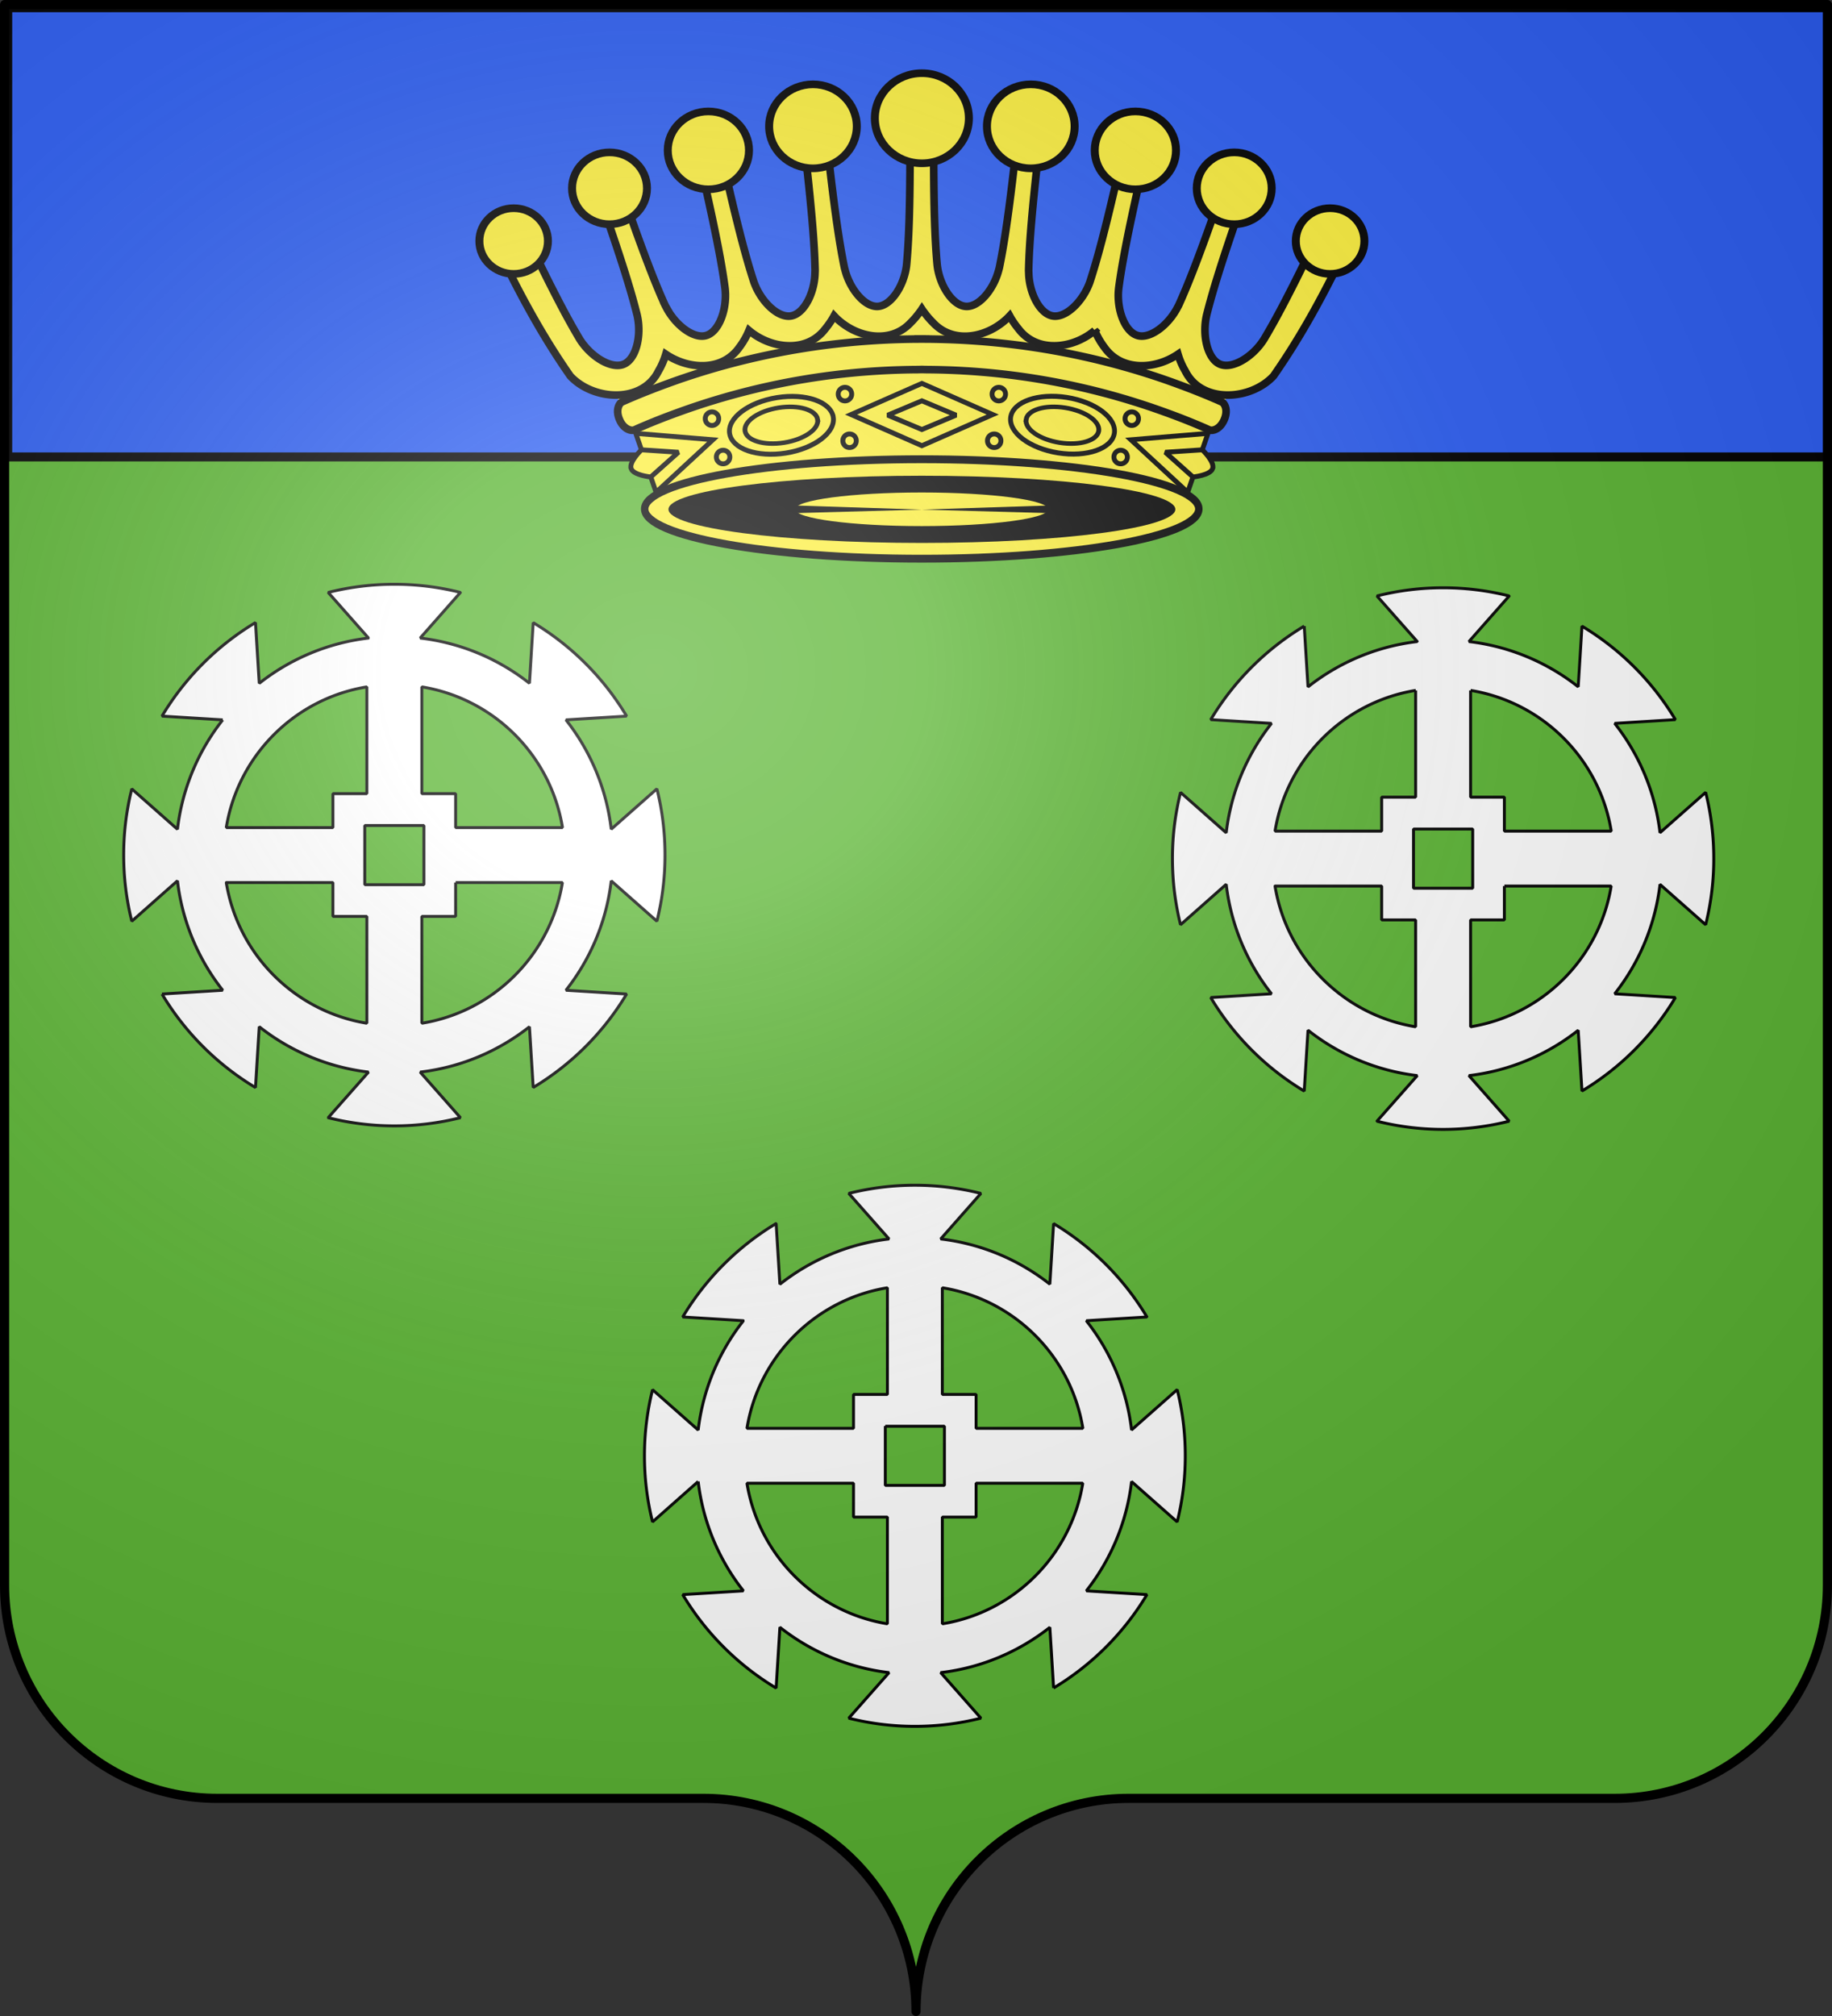 <svg xmlns="http://www.w3.org/2000/svg" xmlns:xlink="http://www.w3.org/1999/xlink" height="660" width="600" version="1.0"><rect width="100%" height="100%" fill="#333333" stroke="none"/><defs><radialGradient xlink:href="#a" id="b" gradientUnits="userSpaceOnUse" gradientTransform="matrix(1.551 0 0 1.35 -227.894 -50.777)" cx="285.186" cy="200.448" fx="285.186" fy="200.448" r="300"/><linearGradient id="a"><stop style="stop-color:white;stop-opacity:.314" offset="0"/><stop offset=".19" style="stop-color:white;stop-opacity:.251"/><stop style="stop-color:#6b6b6b;stop-opacity:.125" offset=".6"/><stop style="stop-color:black;stop-opacity:.125" offset="1"/></linearGradient></defs><path style="fill:#5ab532;fill-opacity:1;fill-rule:nonzero;stroke:none" d="M300 659.635c0-38.504 31.203-69.754 69.65-69.754h159.2c38.447 0 69.65-31.25 69.65-69.754V2.635H1.5v517.492c0 38.504 31.203 69.754 69.65 69.754h159.2c38.447 0 69.65 31.25 69.65 69.754z"/><path style="fill:#2b5df2;fill-opacity:1;fill-rule:nonzero;stroke:#000;stroke-width:2.937;stroke-linecap:butt;stroke-miterlimit:4;stroke-opacity:1;stroke-dasharray:none;display:inline" d="M2.529 2.529h597.063v147.063H2.529z"/><g style="fill:#fff"><path d="M315.123-189.403c-15.169 0-29.925 1.906-44.002 5.445l26.821 30.317c-27.242 3.216-52.178 13.96-72.671 30.117l-2.497-40.406a181.063 181.063 0 0 0-62.183 62.182l40.406 2.497a144.514 144.514 0 0 0-30.117 72.722l-30.367-26.82c-3.539 14.075-5.394 28.782-5.394 43.952 0 15.168 1.855 29.926 5.394 44.001l30.367-26.87a144.7 144.7 0 0 0 30.117 72.771l-40.406 2.497a181.065 181.065 0 0 0 62.183 62.183l2.497-40.457c20.493 16.165 45.43 26.95 72.671 30.168l-26.82 30.317a180.379 180.379 0 0 0 44.001 5.444c15.165 0 29.88-1.908 43.953-5.444l-26.771-30.317c27.234-3.209 52.185-13.968 72.67-30.118l2.498 40.357a181.13 181.13 0 0 0 62.133-62.133l-40.357-2.497c16.157-20.493 26.902-45.48 30.118-72.722l30.367 26.821c3.538-14.075 5.394-28.833 5.394-44.001 0-15.186-1.848-29.913-5.394-44.003l-30.367 26.821c-3.216-27.239-13.962-52.188-30.118-72.672l40.357-2.497a181.127 181.127 0 0 0-62.133-62.132l-2.497 40.306c-20.486-16.142-45.437-26.862-72.671-30.067l26.77-30.317a180.07 180.07 0 0 0-43.952-5.445zm-18.28 68.227v70.972h-22.576v22.576h-70.922c7.774-47.912 45.586-85.761 93.498-93.548zm36.56 0c47.929 7.77 85.78 45.62 93.55 93.548h-71.074v-22.576h-22.476v-70.972zm-37.959 92.15h39.358V10.33h-39.358v-39.358zm-92.1 37.908h70.923v22.526h22.576v71.023c-47.896-7.792-85.706-45.652-93.498-93.549zm152.535 0h71.023c-7.787 47.913-45.586 85.775-93.499 93.549V31.408h22.476V8.882z" style="fill:#fff;fill-opacity:1;fill-rule:nonzero;stroke:#000;stroke-width:1.947;stroke-linecap:square;stroke-linejoin:miter;stroke-miterlimit:1;stroke-opacity:1;stroke-dasharray:none;stroke-dashoffset:0" transform="matrix(.492 0 0 .492 144.59 481.21)"/></g><g style="fill:#fff"><path style="fill:#fff;fill-opacity:1;fill-rule:nonzero;stroke:#000;stroke-width:.959;stroke-linecap:square;stroke-linejoin:miter;stroke-miterlimit:1;stroke-opacity:1;stroke-dasharray:none;stroke-dashoffset:0" d="M472.632 211.621a88.83 88.83 0 0 0-21.669 2.681l13.208 14.93a71.202 71.202 0 0 0-35.787 14.832l-1.23-19.899a89.166 89.166 0 0 0-30.622 30.623l19.898 1.23a71.166 71.166 0 0 0-14.831 35.811l-14.955-13.208a88.633 88.633 0 0 0-2.656 21.645c0 7.47.914 14.737 2.656 21.669l14.955-13.233a71.258 71.258 0 0 0 14.83 35.837l-19.897 1.23a89.167 89.167 0 0 0 30.622 30.622l1.23-19.923c10.091 7.96 22.372 13.271 35.787 14.856l-13.208 14.93a88.828 88.828 0 0 0 43.314 0l-13.184-14.93c13.412-1.58 25.699-6.878 35.787-14.832l1.23 19.874a89.198 89.198 0 0 0 30.598-30.597l-19.874-1.23a71.289 71.289 0 0 0 14.832-35.812l14.954 13.208a88.822 88.822 0 0 0 2.656-21.67c0-7.477-.91-14.73-2.656-21.668l-14.954 13.208a71.197 71.197 0 0 0-14.832-35.788l19.874-1.23a89.197 89.197 0 0 0-30.598-30.597l-1.23 19.85a71.192 71.192 0 0 0-35.787-14.808l13.184-14.93a88.676 88.676 0 0 0-21.645-2.68zm-9.002 33.599v34.95h-11.118v11.118h-34.926c3.829-23.594 22.449-42.233 46.044-46.068zm18.004 0c23.603 3.826 42.242 22.466 46.069 46.068h-35v-11.117h-11.069V245.22zm-18.693 45.38h19.382v19.381H462.94V290.6zm-45.355 18.668h34.926v11.093h11.118v34.975c-23.587-3.837-42.207-22.481-46.044-46.068zm75.116 0h34.976c-3.835 23.595-22.45 42.24-46.044 46.068v-34.975h11.068v-11.093zM129.153 210.47a88.83 88.83 0 0 0-21.669 2.68l13.208 14.93a71.202 71.202 0 0 0-35.787 14.831l-1.23-19.898a89.166 89.166 0 0 0-30.622 30.622l19.898 1.23a71.166 71.166 0 0 0-14.831 35.812l-14.955-13.208a88.633 88.633 0 0 0-2.656 21.645c0 7.47.914 14.737 2.656 21.668L58.12 307.55a71.258 71.258 0 0 0 14.831 35.836l-19.898 1.23a89.167 89.167 0 0 0 30.622 30.622l1.23-19.923c10.092 7.961 22.372 13.272 35.787 14.857l-13.208 14.93a88.829 88.829 0 0 0 43.314 0l-13.184-14.93c13.412-1.58 25.7-6.879 35.788-14.832l1.23 19.874a89.198 89.198 0 0 0 30.597-30.598l-19.874-1.23a71.289 71.289 0 0 0 14.832-35.812l14.954 13.208a88.822 88.822 0 0 0 2.657-21.668c0-7.479-.91-14.731-2.657-21.67l-14.954 13.208a71.197 71.197 0 0 0-14.832-35.787l19.874-1.23a89.197 89.197 0 0 0-30.597-30.597l-1.23 19.849a71.192 71.192 0 0 0-35.788-14.807l13.184-14.93a88.676 88.676 0 0 0-21.645-2.68zm-9.002 33.597v34.951h-11.117v11.118H74.107c3.829-23.595 22.45-42.234 46.044-46.069zm18.004 0c23.603 3.827 42.243 22.466 46.069 46.069h-35v-11.118h-11.069v-34.95zm-18.693 45.38h19.382v19.382h-19.382v-19.382zm-45.355 18.668h34.927v11.094h11.117v34.975c-23.587-3.837-42.206-22.482-46.044-46.069zm75.117 0h34.975c-3.835 23.595-22.449 42.24-46.044 46.069v-34.975h11.069v-11.094z" transform="translate(0 -19.193)"/></g><g style="display:inline;fill:#fcef3c;fill-opacity:1"><path style="fill:#fcef3c;fill-opacity:1;fill-rule:evenodd;stroke:none" d="M150 69.438 137.063 81.25l-17.25-6.063-10.219 10.532-16.625-5.094L82.75 92.438 64.844 87l-16.906 13.094h-.97l7.344 12.156 13.438 34.469 82.25 8.5 82.25-8.5 13.438-34.469 7.343-12.156h-.968L235.156 87l-17.906 5.438-10.219-11.813-16.625 5.094-10.218-10.531-17.25 6.062L150 69.437z" transform="translate(151.926 24.718)"/><g style="fill:#fcef3c;fill-opacity:1"><path style="fill:#fcef3c;fill-opacity:1;stroke:#000;stroke-width:1.6;stroke-linecap:butt;stroke-linejoin:miter;stroke-miterlimit:2.5;stroke-opacity:1;stroke-dasharray:none" d="m150 100.8 23.2 10.2-23.2 10.2v6.9-34.2 6.9z" transform="scale(-1 1) rotate(-19 -.078 1751.596)"/><path style="fill:#fcef3c;fill-opacity:1;stroke:#000;stroke-width:1.6;stroke-linecap:butt;stroke-linejoin:miter;stroke-miterlimit:2.5;stroke-opacity:1;stroke-dasharray:none" d="M144.8 111.2c0-2.351 5.2-4.701 5.2-4.701l11.2 4.701-11.2 4.7s-5.2-2.35-5.2-4.7z" transform="scale(-1 1) rotate(-19 -.078 1751.596)"/></g><g style="fill:#fcef3c;fill-opacity:1"><path style="fill:#fcef3c;fill-opacity:1;stroke:#000;stroke-width:1.6;stroke-linecap:butt;stroke-linejoin:miter;stroke-miterlimit:2.5;stroke-opacity:1;stroke-dasharray:none" d="m150 100.8 23.2 10.2-23.2 10.2v6.9-34.2 6.9z" transform="rotate(-19 301.848 -52.643)"/><path style="fill:#fcef3c;fill-opacity:1;stroke:#000;stroke-width:1.6;stroke-linecap:butt;stroke-linejoin:miter;stroke-miterlimit:2.5;stroke-opacity:1;stroke-dasharray:none" d="M144.8 111.2c0-2.351 5.2-4.701 5.2-4.701l11.2 4.701-11.2 4.7s-5.2-2.35-5.2-4.7z" transform="rotate(-19 301.848 -52.643)"/></g><path style="fill:#fcef3c;fill-opacity:1;stroke:#000;stroke-width:2.5;stroke-linecap:butt;stroke-linejoin:miter;stroke-miterlimit:4;stroke-opacity:1;stroke-dasharray:none" d="M148.75 86.25v.031c-17.784.09-35.116 2.078-51.813 5.781a241.488 241.488 0 0 0-24.53 6.813c-4.002 1.342-8.947 3.187-11.876 4.344a210.275 210.275 0 0 0-5.812 2.375c-1.446.615-1.918.828-2.875 1.25-.958.422-2.269 2.619-.844 5.875 1.415 3.234 3.914 3.722 4.844 3.312.93-.41 1.377-.621 2.781-1.218 1.404-.598 2.812-1.19 5.656-2.313 2.844-1.123 7.646-2.885 11.531-4.187a231.808 231.808 0 0 1 23.844-6.594c15.828-3.485 32.243-5.348 49.094-5.438.417-.002.832-.031 1.25-.031.418 0 .833.029 1.25.031 16.851.09 33.266 1.953 49.094 5.438a231.875 231.875 0 0 1 23.844 6.594c3.885 1.302 8.687 3.064 11.531 4.187a203.074 203.074 0 0 1 5.656 2.313c1.404.597 1.852.808 2.781 1.218.93.41 3.429-.078 4.844-3.312 1.425-3.256.114-5.453-.844-5.875-.957-.422-1.429-.635-2.875-1.25a209.285 209.285 0 0 0-5.812-2.375c-2.929-1.157-7.874-3.002-11.875-4.344a241.491 241.491 0 0 0-24.531-6.813c-16.697-3.702-34.029-5.69-51.813-5.78v-.032c-.418-.002-.831 0-1.25 0-.419 0-.832-.002-1.25 0z" transform="translate(151.926 24.718)"/><path style="fill:#fcef3c;fill-opacity:1;stroke:#000;stroke-width:2.5;stroke-linecap:butt;stroke-linejoin:miter;stroke-miterlimit:2.5;stroke-opacity:1;stroke-dasharray:none" d="M150 6.469c-.176-.003-.337.016-.5.031a4.002 4.002 0 0 0-.75.125v.031c-1.952.604-2.768 2.49-2.75 3.532.021 1.24.045 2.488.063 3.718.034 2.46.056 4.886.062 7.25.061 23.55-.491 33.675-1.094 40.438-.026.296-.053.578-.093.875-.883 6.471-5.049 12.883-9.375 13.125-4.327.242-9.152-5.667-10.75-12a8.871 8.871 0 0 1-.219-.844c-1.353-6.654-3.03-16.654-5.594-40.063a712.943 712.943 0 0 1-.719-6.906c-.117-1.172-.229-2.348-.343-3.531-.115-1.183-1.44-3.311-4.188-2.969-2.773.346-3.553 2.986-3.406 4.125.147 1.14.295 2.277.437 3.406.286 2.26.563 4.478.813 6.657 2.686 23.395 3.282 33.493 3.437 40.281.007.297-.024.607-.031.906-.156 6.53-3.571 13.34-7.844 14.063-4.272.722-9.736-4.604-12.031-10.719-.118-.274-.191-.533-.281-.813-2.086-6.46-4.874-16.21-10.031-39.187a575.955 575.955 0 0 1-1.188-5.375c-.195-.91-.319-1.843-.563-2.75-.307-1.145-1.844-2.086-4.218-1.5-2.449.604-3.316 2.377-3 3.844.183.85.395 1.692.594 2.531.397 1.677.782 3.345 1.156 4.969 5.277 22.95 6.995 32.928 7.906 39.656.04.295.068.577.094.875.573 6.506-2.085 13.68-6.25 14.875-4.166 1.194-10.163-3.491-13.125-9.313a9.383 9.383 0 0 1-.406-.78c-2.794-6.19-6.626-15.585-14.313-37.844-.347-1.007-.683-2.053-1.031-3.094-.349-1.041-2.133-2.232-4.469-1.344-2.792 1.062-2.804 3.522-2.5 4.375.304.853.615 1.703.906 2.531 7.803 22.22 10.627 31.978 12.282 38.563.072.288.128.55.187.844 1.294 6.401-.525 13.817-4.531 15.468-4.007 1.652-10.533-2.326-14.125-7.781-.176-.241-.32-.498-.469-.75-1.733-2.92-3.831-6.606-6.75-12.219a542.352 542.352 0 0 1-5.063-10c-.967-1.957-1.984-4.085-3.093-6.375-.555-1.145-1.126-2.328-1.719-3.562-.593-1.235-3.366-3.691-6.563-1.906-3.582 2-3.325 4.874-2.874 5.812.45.938.887 1.878 1.343 2.813.457.934.943 1.881 1.406 2.812.464.931.905 1.854 1.376 2.781a329.762 329.762 0 0 0 5.843 11c4.04 7.265 8.401 14.37 13.188 21.219 7.434 8.039 23.561 9.154 28.906-1.656a24.615 24.615 0 0 0 2.375-5.469c7.509 5.092 18.546 5.68 24.125-2.313a25.05 25.05 0 0 0 3.125-5.468c7.182 6.084 18.961 7.506 25.031-.594a26.67 26.67 0 0 0 2.844-4.188c6.465 6.935 18.137 9.703 25.125 2.188a26.478 26.478 0 0 0 2.375-2.688c.439-.564.863-1.13 1.25-1.718.387.587.811 1.154 1.25 1.719a26.478 26.478 0 0 0 2.375 2.687c6.988 7.515 18.66 4.747 25.125-2.188a26.67 26.67 0 0 0 2.844 4.188c6.07 8.1 17.849 6.678 25.031.594a25.037 25.037 0 0 0 3.125 5.469c5.579 7.992 16.616 7.404 24.125 2.312a24.643 24.643 0 0 0 2.375 5.469c5.345 10.81 21.472 9.695 28.906 1.656 4.787-6.849 9.148-13.954 13.188-21.219a330.885 330.885 0 0 0 5.844-11c.47-.927.911-1.85 1.375-2.781.463-.931.949-1.878 1.406-2.813.456-.934.893-1.874 1.344-2.812.45-.938.707-3.812-2.875-5.813-3.197-1.784-5.97.672-6.563 1.907-.593 1.234-1.164 2.417-1.719 3.562-1.109 2.29-2.126 4.418-3.093 6.375a544.566 544.566 0 0 1-5.063 10c-2.919 5.612-5.017 9.3-6.75 12.219-.15.252-.293.509-.469.75-3.592 5.455-10.118 9.433-14.125 7.781-4.006-1.651-5.825-9.067-4.531-15.469.059-.293.115-.555.188-.843 1.654-6.585 4.479-16.344 12.281-38.563.291-.828.602-1.678.906-2.531.304-.853.292-3.313-2.5-4.375-2.336-.888-4.12.302-4.469 1.344-.348 1.041-.684 2.087-1.031 3.094-7.687 22.259-11.519 31.655-14.312 37.843a9.33 9.33 0 0 1-.407.781c-2.962 5.822-8.959 10.507-13.125 9.313-4.165-1.194-6.822-8.369-6.25-14.875.026-.298.054-.58.094-.875.911-6.728 2.629-16.706 7.906-39.656.374-1.624.759-3.292 1.157-4.969.198-.839.41-1.68.593-2.531.316-1.467-.551-3.24-3-3.844-2.374-.586-3.911.355-4.218 1.5-.244.907-.368 1.84-.563 2.75-.39 1.82-.794 3.623-1.187 5.375-5.158 22.977-7.946 32.726-10.032 39.188-.09.279-.163.538-.281.812-2.295 6.115-7.759 11.441-12.031 10.719-4.273-.723-7.688-7.533-7.844-14.063-.007-.299-.038-.609-.031-.906.155-6.788.751-16.886 3.437-40.281.25-2.179.527-4.398.813-6.656.142-1.13.29-2.267.437-3.407.147-1.14-.633-3.779-3.406-4.125-2.748-.342-4.073 1.786-4.187 2.969-.115 1.183-.227 2.359-.344 3.531a712.943 712.943 0 0 1-.719 6.906c-2.564 23.41-4.241 33.41-5.594 40.063a9.175 9.175 0 0 1-.218.844c-1.599 6.333-6.424 12.242-10.75 12-4.327-.242-8.493-6.654-9.375-13.125a17.35 17.35 0 0 1-.094-.875c-.603-6.763-1.155-16.889-1.094-40.438.006-2.364.028-4.79.063-7.25.017-1.23.041-2.478.062-3.718.018-1.042-.798-2.928-2.75-3.532v-.031a4.002 4.002 0 0 0-.75-.125 4.515 4.515 0 0 0-.5-.031z" transform="translate(151.926 24.718)"/><path style="fill:#fcef3c;fill-opacity:1;stroke:#000;stroke-width:2.531;stroke-linecap:butt;stroke-linejoin:miter;stroke-miterlimit:2.5;stroke-opacity:1;stroke-dasharray:none" transform="matrix(.961 0 0 1.015 158.596 22.41)" d="M243.534 142.086c0 8.859-42.279 16.04-94.432 16.04s-94.431-7.181-94.431-16.04c0-8.858 42.278-16.039 94.431-16.039s94.432 7.181 94.432 16.039z"/><path style="fill:#000;fill-opacity:1;stroke:none" transform="matrix(.879 0 0 .686 170.873 69.276)" d="M243.534 142.086c0 8.859-42.279 16.04-94.432 16.04s-94.431-7.181-94.431-16.04c0-8.858 42.278-16.039 94.431-16.039s94.432 7.181 94.432 16.039z"/><g style="fill:#fcef3c;fill-opacity:1"><path style="fill:#fcef3c;fill-opacity:1;stroke:#000;stroke-width:1.6;stroke-linecap:butt;stroke-linejoin:miter;stroke-miterlimit:2.5;stroke-opacity:1;stroke-dasharray:none" d="m126.8 111 23.2-10.2 23.2 10.2-23.2 10.2-23.2-10.2z" transform="translate(151.926 24.718)"/><path style="fill:#fcef3c;fill-opacity:1;stroke:#000;stroke-width:1.6;stroke-linecap:butt;stroke-linejoin:miter;stroke-miterlimit:2.5;stroke-opacity:1;stroke-dasharray:none" d="m138.8 111.2 11.2-4.701 11.2 4.701-11.2 4.7-11.2-4.7z" transform="translate(151.926 24.718)"/></g><g style="fill:#fcef3c;fill-opacity:1"><path style="fill:#fcef3c;fill-opacity:1;stroke:#000;stroke-width:1.581;stroke-linecap:butt;stroke-linejoin:miter;stroke-miterlimit:2.5;stroke-opacity:1;stroke-dasharray:none" transform="matrix(.984 -.156 .161 1.015 133.7 41.167)" d="M123.003 112.882c0 4.94-7.724 8.945-17.252 8.945-9.528 0-17.253-4.005-17.253-8.945 0-4.941 7.725-8.946 17.253-8.946s17.252 4.005 17.252 8.946z"/><path style="fill:#fcef3c;fill-opacity:1;stroke:#000;stroke-width:2.259;stroke-linecap:butt;stroke-linejoin:miter;stroke-miterlimit:2.5;stroke-opacity:1;stroke-dasharray:none" transform="matrix(.689 -.109 .101 .639 171.635 78.603)" d="M123.003 112.882c0 4.94-7.724 8.945-17.252 8.945-9.528 0-17.253-4.005-17.253-8.945 0-4.941 7.725-8.946 17.253-8.946s17.252 4.005 17.252 8.946z"/></g><path style="fill:#fcef3c;fill-opacity:1;stroke:#000;stroke-width:1.684;stroke-linecap:butt;stroke-linejoin:miter;stroke-miterlimit:2.5;stroke-opacity:1;stroke-dasharray:none" transform="matrix(.95 0 0 .95 152.844 29.595)" d="M132.724 104.641a2.316 2.316 0 1 1-4.631 0 2.315 2.315 0 1 1 4.631 0z"/><path style="fill:#fcef3c;fill-opacity:1;stroke:#000;stroke-width:1.684;stroke-linecap:butt;stroke-linejoin:miter;stroke-miterlimit:2.5;stroke-opacity:1;stroke-dasharray:none" transform="matrix(.95 0 0 .95 154.353 44.863)" d="M132.724 104.641a2.316 2.316 0 1 1-4.631 0 2.315 2.315 0 1 1 4.631 0z"/><path style="fill:#fcef3c;fill-opacity:1;stroke:#000;stroke-width:1.684;stroke-linecap:butt;stroke-linejoin:miter;stroke-miterlimit:2.5;stroke-opacity:1;stroke-dasharray:none" transform="matrix(.95 0 0 .95 109.296 37.634)" d="M132.724 104.641a2.316 2.316 0 1 1-4.631 0 2.315 2.315 0 1 1 4.631 0z"/><path style="fill:#fcef3c;fill-opacity:1;stroke:#000;stroke-width:1.684;stroke-linecap:butt;stroke-linejoin:miter;stroke-miterlimit:2.5;stroke-opacity:1;stroke-dasharray:none" transform="matrix(.95 0 0 .95 112.938 50.192)" d="M132.724 104.641a2.316 2.316 0 1 1-4.631 0 2.315 2.315 0 1 1 4.631 0z"/><g style="fill:#fcef3c;fill-opacity:1"><path d="M164.537 25.661c.004 8.826-7.149 15.983-15.975 15.983-8.825 0-15.979-7.157-15.974-15.983-.005-8.825 7.149-15.982 15.974-15.982 8.826 0 15.979 7.157 15.975 15.982z" transform="matrix(.964 0 0 .923 158.711 15.023)" style="fill:#fcef3c;fill-opacity:1;stroke:#000;stroke-width:2.707;stroke-linecap:butt;stroke-linejoin:miter;stroke-miterlimit:2.5;stroke-opacity:1;stroke-dasharray:none"/><path d="M129.584 28.641c0 7.59-6.16 13.75-13.75 13.75s-13.75-6.16-13.75-13.75 6.16-13.75 13.75-13.75 13.75 6.16 13.75 13.75z" style="fill:#fcef3c;fill-opacity:1;stroke:#000;stroke-width:2.5;stroke-linecap:butt;stroke-linejoin:miter;stroke-miterlimit:2.5;stroke-opacity:1" transform="matrix(1.044 0 0 1 145.324 12.718)"/><path d="M164.537 25.661c.004 8.826-7.149 15.983-15.975 15.983-8.825 0-15.979-7.157-15.974-15.983-.005-8.825 7.149-15.982 15.974-15.982 8.826 0 15.979 7.157 15.975 15.982z" transform="matrix(.833 0 0 .798 108.253 28.749)" style="fill:#fcef3c;fill-opacity:1;stroke:#000;stroke-width:3.132;stroke-linecap:butt;stroke-linejoin:miter;stroke-miterlimit:2.5;stroke-opacity:1;stroke-dasharray:none"/><path d="M164.537 25.661c.004 8.826-7.149 15.983-15.975 15.983-8.825 0-15.979-7.157-15.974-15.983-.005-8.825 7.149-15.982 15.974-15.982 8.826 0 15.979 7.157 15.975 15.982z" transform="matrix(.768 0 0 .736 85.532 42.753)" style="fill:#fcef3c;fill-opacity:1;stroke:#000;stroke-width:3.398;stroke-linecap:butt;stroke-linejoin:miter;stroke-miterlimit:2.5;stroke-opacity:1;stroke-dasharray:none"/><path d="M164.537 25.661c.004 8.826-7.149 15.983-15.975 15.983-8.825 0-15.979-7.157-15.974-15.983-.005-8.825 7.149-15.982 15.974-15.982 8.826 0 15.979 7.157 15.975 15.982z" transform="matrix(.703 0 0 .673 63.791 61.645)" style="fill:#fcef3c;fill-opacity:1;stroke:#000;stroke-width:3.715;stroke-linecap:butt;stroke-linejoin:miter;stroke-miterlimit:2.5;stroke-opacity:1;stroke-dasharray:none"/><path d="M170.416 28.641c0 7.59 6.16 13.75 13.75 13.75s13.75-6.16 13.75-13.75-6.16-13.75-13.75-13.75-13.75 6.16-13.75 13.75z" style="fill:#fcef3c;fill-opacity:1;stroke:#000;stroke-width:2.5;stroke-linecap:butt;stroke-linejoin:miter;stroke-miterlimit:2.5;stroke-opacity:1" transform="matrix(1.044 0 0 1 145.324 12.718)"/><path d="M164.537 25.661c.004 8.826-7.149 15.983-15.975 15.983-8.825 0-15.979-7.157-15.974-15.983-.005-8.825 7.149-15.982 15.974-15.982 8.826 0 15.979 7.157 15.975 15.982z" transform="matrix(-.833 0 0 .798 495.6 28.749)" style="fill:#fcef3c;fill-opacity:1;stroke:#000;stroke-width:3.132;stroke-linecap:butt;stroke-linejoin:miter;stroke-miterlimit:2.5;stroke-opacity:1;stroke-dasharray:none"/><path d="M164.537 25.661c.004 8.826-7.149 15.983-15.975 15.983-8.825 0-15.979-7.157-15.974-15.983-.005-8.825 7.149-15.982 15.974-15.982 8.826 0 15.979 7.157 15.975 15.982z" transform="matrix(-.768 0 0 .736 518.32 42.753)" style="fill:#fcef3c;fill-opacity:1;stroke:#000;stroke-width:3.398;stroke-linecap:butt;stroke-linejoin:miter;stroke-miterlimit:2.5;stroke-opacity:1;stroke-dasharray:none"/><path d="M164.537 25.661c.004 8.826-7.149 15.983-15.975 15.983-8.825 0-15.979-7.157-15.974-15.983-.005-8.825 7.149-15.982 15.974-15.982 8.826 0 15.979 7.157 15.975 15.982z" transform="matrix(-.703 0 0 .673 540.06 61.645)" style="fill:#fcef3c;fill-opacity:1;stroke:#000;stroke-width:3.715;stroke-linecap:butt;stroke-linejoin:miter;stroke-miterlimit:2.5;stroke-opacity:1;stroke-dasharray:none"/></g><g style="fill:#fcef3c;fill-opacity:1"><path style="fill:#fcef3c;fill-opacity:1;stroke:#000;stroke-width:1.581;stroke-linecap:butt;stroke-linejoin:miter;stroke-miterlimit:2.5;stroke-opacity:1;stroke-dasharray:none" transform="rotate(-170.999 236.697 2.083) scale(.996 -1.027)" d="M123.003 112.882c0 4.94-7.724 8.945-17.252 8.945-9.528 0-17.253-4.005-17.253-8.945 0-4.941 7.725-8.946 17.253-8.946s17.252 4.005 17.252 8.946z"/><path style="fill:#fcef3c;fill-opacity:1;stroke:#000;stroke-width:2.259;stroke-linecap:butt;stroke-linejoin:miter;stroke-miterlimit:2.5;stroke-opacity:1;stroke-dasharray:none" transform="matrix(-.689 -.109 -.101 .639 432.217 78.603)" d="M123.003 112.882c0 4.94-7.724 8.945-17.252 8.945-9.528 0-17.253-4.005-17.253-8.945 0-4.941 7.725-8.946 17.253-8.946s17.252 4.005 17.252 8.946z"/></g><path style="fill:#fcef3c;fill-opacity:1;stroke:#000;stroke-width:1.684;stroke-linecap:butt;stroke-linejoin:miter;stroke-miterlimit:2.5;stroke-opacity:1;stroke-dasharray:none" transform="matrix(-.95 0 0 .95 451.008 29.595)" d="M132.724 104.641a2.316 2.316 0 1 1-4.631 0 2.315 2.315 0 1 1 4.631 0z"/><path style="fill:#fcef3c;fill-opacity:1;stroke:#000;stroke-width:1.684;stroke-linecap:butt;stroke-linejoin:miter;stroke-miterlimit:2.5;stroke-opacity:1;stroke-dasharray:none" transform="matrix(-.95 0 0 .95 449.499 44.863)" d="M132.724 104.641a2.316 2.316 0 1 1-4.631 0 2.315 2.315 0 1 1 4.631 0z"/><path style="fill:#fcef3c;fill-opacity:1;stroke:#000;stroke-width:1.684;stroke-linecap:butt;stroke-linejoin:miter;stroke-miterlimit:2.5;stroke-opacity:1;stroke-dasharray:none" transform="matrix(-.95 0 0 .95 494.556 37.634)" d="M132.724 104.641a2.316 2.316 0 1 1-4.631 0 2.315 2.315 0 1 1 4.631 0z"/><path style="fill:#fcef3c;fill-opacity:1;stroke:#000;stroke-width:1.684;stroke-linecap:butt;stroke-linejoin:miter;stroke-miterlimit:2.5;stroke-opacity:1;stroke-dasharray:none" transform="matrix(-.95 0 0 .95 490.914 50.192)" d="M132.724 104.641a2.316 2.316 0 1 1-4.631 0 2.315 2.315 0 1 1 4.631 0z"/><path style="fill:#fcef3c;fill-opacity:1;stroke:none" transform="matrix(.439 0 0 .343 236.4 117.997)" d="M243.534 142.086c0 8.859-42.279 16.04-94.432 16.04s-94.431-7.181-94.431-16.04c0-8.858 42.278-16.039 94.431-16.039s94.432 7.181 94.432 16.039z"/><path style="fill:#000;fill-opacity:1;fill-rule:evenodd;stroke:none" d="m100 140.5 50 1.613-50 1.387M200 140.5l-50 1.613 50 1.387" transform="translate(151.926 24.718)"/></g><path style="fill:url(#b);fill-opacity:1;fill-rule:evenodd;stroke:none" d="M1.5 1.986v517.491c0 38.505 31.203 69.755 69.65 69.755h159.2c38.447 0 69.65 31.25 69.65 69.754 0-38.504 31.203-69.754 69.65-69.754h159.2c38.447 0 69.65-31.25 69.65-69.755V1.986H1.5z"/><path style="fill:none;stroke:#000;stroke-width:3;stroke-linecap:round;stroke-linejoin:round;stroke-miterlimit:4;stroke-opacity:1;stroke-dasharray:none;stroke-dashoffset:0" d="M300 658.5c0-38.504 31.203-69.754 69.65-69.754h159.2c38.447 0 69.65-31.25 69.65-69.753V1.5H1.5v517.493c0 38.504 31.203 69.753 69.65 69.753h159.2c38.447 0 69.65 31.25 69.65 69.754z"/></svg>